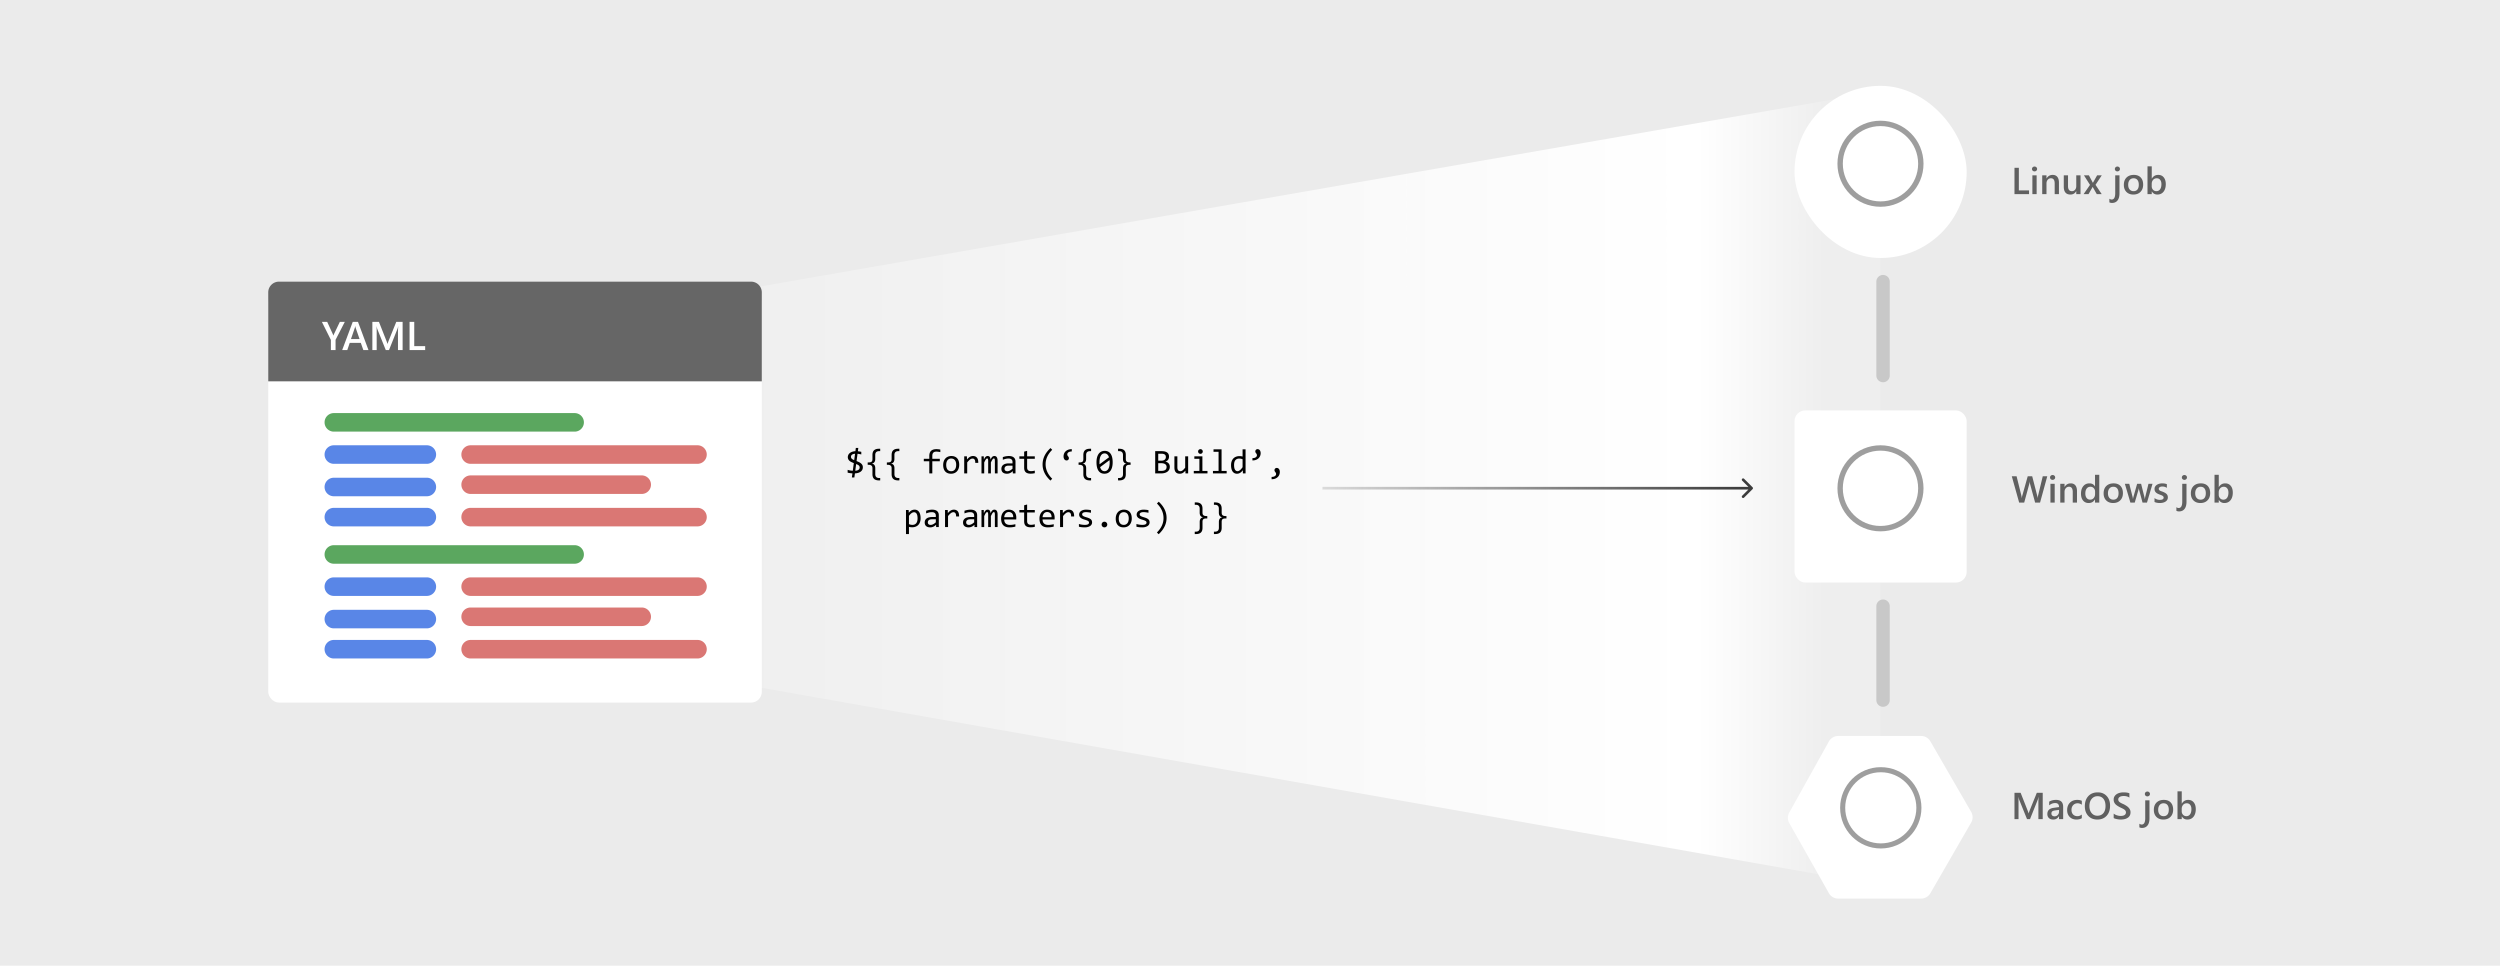﻿<svg width="100%" viewBox="0 0 932 360" fill="none" preserveAspectRatio="xMidYMid meet" xmlns="http://www.w3.org/2000/svg">
  <path fill="#EBEBEB" d="M0 0h932v360H0z"/>
  <path d="M697.485 34.613A3 3 0 0 1 701 37.568v288.856a3 3 0 0 1-3.521 2.955l-473-83.442a3 3 0 0 1-2.479-2.954V120.022a2.999 2.999 0 0 1 2.485-2.955l473-82.454z" fill="url(#paint0_linear)"/>
  <path d="M704.5 105a2.5 2.5 0 1 0-5 0h5zm-5 35a2.5 2.5 0 1 0 5 0h-5zm5 86a2.5 2.5 0 1 0-5 0h5zm-5 35a2.5 2.5 0 1 0 5 0h-5zm0-156v35h5v-35h-5zm0 121v35h5v-35h-5z" fill="#C8C8C8"/>
  <rect x="100" y="106" width="184" height="152.92" rx="4" fill="#fff" filter="url(#filter0_d)"/>
  <path d="M100 109a4 4 0 0 1 4-4h176a4 4 0 0 1 4 4v33.15H100V109z" fill="#666"/>
  <path d="M128.54 120l-3.442 6.687v3.816h-1.744v-3.779L120 120h1.985l2.065 4.504c.025.054.098.257.22.608h.022c.044-.156.125-.359.242-.608l2.16-4.504h1.846zM137.366 130.503h-1.912l-.945-2.673h-4.131l-.908 2.673h-1.904L131.499 120h1.963l3.904 10.503zm-3.318-4.094l-1.458-4.19a4.947 4.947 0 0 1-.139-.659h-.029a4.253 4.253 0 0 1-.147.659l-1.442 4.19h3.215zM150.095 130.503h-1.728v-6.797c0-.557.034-1.238.102-2.043h-.029c-.107.459-.203.788-.286.988l-3.134 7.852h-1.202l-3.142-7.793c-.088-.23-.18-.579-.278-1.047h-.029c.039.42.058 1.106.058 2.058v6.782h-1.611V120h2.454l2.761 6.995c.21.537.346.937.41 1.201h.037c.18-.552.327-.962.439-1.231l2.812-6.965h2.366v10.503zM158.503 130.503h-5.815V120h1.743v9.031h4.072v1.472z" fill="#fff"/>
  <path d="M121 157.456a3.456 3.456 0 0 1 3.456-3.456h89.766a3.456 3.456 0 1 1 0 6.912h-89.766a3.456 3.456 0 0 1-3.456-3.456zM121 206.702a3.456 3.456 0 0 1 3.456-3.456h89.766a3.456 3.456 0 1 1 0 6.912h-89.766a3.456 3.456 0 0 1-3.456-3.456z" fill="#5BA75F"/>
  <path d="M121 169.456a3.456 3.456 0 0 1 3.456-3.456h34.67a3.456 3.456 0 1 1 0 6.912h-34.67a3.456 3.456 0 0 1-3.456-3.456zM121 181.551a3.455 3.455 0 0 1 3.456-3.455h34.67a3.455 3.455 0 1 1 0 6.911h-34.67a3.456 3.456 0 0 1-3.456-3.456zM121 192.783a3.456 3.456 0 0 1 3.456-3.456h34.67a3.456 3.456 0 1 1 0 6.912h-34.67a3.456 3.456 0 0 1-3.456-3.456zM121 218.701a3.456 3.456 0 0 1 3.456-3.456h34.67a3.456 3.456 0 0 1 0 6.912h-34.67a3.456 3.456 0 0 1-3.456-3.456zM121 230.797a3.456 3.456 0 0 1 3.456-3.456h34.67a3.456 3.456 0 1 1 0 6.912h-34.67a3.456 3.456 0 0 1-3.456-3.456zM121 242.028a3.456 3.456 0 0 1 3.456-3.456h34.67a3.456 3.456 0 0 1 0 6.912h-34.67a3.456 3.456 0 0 1-3.456-3.456z" fill="#5986E7"/>
  <g opacity=".75" fill="#CD4A45">
    <path d="M172 169.456a3.456 3.456 0 0 1 3.456-3.456h84.568a3.456 3.456 0 1 1 0 6.912h-84.568a3.456 3.456 0 0 1-3.456-3.456zM172 180.687a3.455 3.455 0 0 1 3.456-3.455h63.777a3.455 3.455 0 1 1 0 6.911h-63.777a3.456 3.456 0 0 1-3.456-3.456zM172 192.783a3.456 3.456 0 0 1 3.456-3.456h84.568a3.456 3.456 0 1 1 0 6.912h-84.568a3.456 3.456 0 0 1-3.456-3.456zM172 218.701a3.456 3.456 0 0 1 3.456-3.456h84.568a3.456 3.456 0 0 1 0 6.912h-84.568a3.456 3.456 0 0 1-3.456-3.456zM172 229.933a3.456 3.456 0 0 1 3.456-3.456h63.777a3.456 3.456 0 1 1 0 6.912h-63.777a3.456 3.456 0 0 1-3.456-3.456zM172 242.028a3.456 3.456 0 0 1 3.456-3.456h84.568a3.456 3.456 0 0 1 0 6.912h-84.568a3.456 3.456 0 0 1-3.456-3.456z"/>
  </g>
  <path d="M319.053 167h.921l-.165 1.238c.22.021.44.048.66.082.224.034.431.074.622.121v.977a9.933 9.933 0 0 0-.705-.152 8.387 8.387 0 0 0-.698-.095l-.362 2.717c.284.11.565.23.844.362.28.126.529.279.749.457.225.173.405.38.54.622.14.241.209.529.209.863 0 .355-.071.671-.215.946a2.026 2.026 0 0 1-.603.698c-.259.19-.57.341-.933.451a5.233 5.233 0 0 1-1.2.19l-.21 1.511h-.926l.209-1.511a12.991 12.991 0 0 1-.984-.108 9.406 9.406 0 0 1-.806-.165v-1.054c.267.093.556.17.87.229.317.059.668.099 1.053.121l.375-2.857c-.275-.106-.546-.22-.813-.343a3.417 3.417 0 0 1-.717-.438 2.184 2.184 0 0 1-.508-.609 1.67 1.67 0 0 1-.197-.832c0-.262.055-.52.166-.774.11-.258.281-.489.514-.692a2.73 2.73 0 0 1 .882-.508 4.182 4.182 0 0 1 1.27-.241l.158-1.206zm-.285 2.158c-.529.047-.917.172-1.162.375a.951.951 0 0 0-.362.768c0 .292.1.533.298.723.204.187.504.358.902.515l.324-2.381zm.076 6.342c.571-.043.986-.17 1.244-.381.262-.212.393-.5.393-.864a.956.956 0 0 0-.082-.406.964.964 0 0 0-.248-.33 2.017 2.017 0 0 0-.412-.273 5.343 5.343 0 0 0-.572-.254l-.323 2.508zM328.137 179.092h-.47c-.817 0-1.424-.192-1.822-.577-.398-.381-.596-.961-.596-1.74v-2.183a2 2 0 0 0-.07-.552.876.876 0 0 0-.248-.413 1.091 1.091 0 0 0-.463-.26 2.459 2.459 0 0 0-.724-.089h-.273v-.882h.273c.309 0 .561-.026.756-.077.194-.05.347-.127.457-.228a.834.834 0 0 0 .228-.4c.042-.161.064-.351.064-.571v-1.505c0-.355.042-.675.126-.958.085-.288.223-.531.413-.73.195-.203.444-.358.749-.464.309-.11.686-.165 1.13-.165h.47v.889h-.375c-.982 0-1.472.476-1.472 1.428v1.479c0 1.033-.447 1.615-1.34 1.746.902.089 1.352.668 1.352 1.739v2.171c0 .969.487 1.454 1.46 1.454h.375v.888zM335.284 179.092h-.47c-.816 0-1.424-.192-1.821-.577-.398-.381-.597-.961-.597-1.74v-2.183c0-.208-.023-.392-.07-.552a.874.874 0 0 0-.247-.413 1.095 1.095 0 0 0-.464-.26 2.447 2.447 0 0 0-.723-.089h-.273v-.882h.273c.309 0 .56-.026.755-.077a1.05 1.05 0 0 0 .457-.228.844.844 0 0 0 .229-.4 2.28 2.28 0 0 0 .063-.571v-1.505c0-.355.042-.675.127-.958.085-.288.222-.531.413-.73a1.86 1.86 0 0 1 .749-.464c.308-.11.685-.165 1.129-.165h.47v.889h-.374c-.982 0-1.473.476-1.473 1.428v1.479c0 1.033-.446 1.615-1.339 1.746.901.089 1.352.668 1.352 1.739v2.171c0 .969.486 1.454 1.46 1.454h.374v.888zM350.557 168.549c-.58-.123-1.079-.184-1.498-.184-.995 0-1.492.52-1.492 1.561v1.117h2.793v.921h-2.793v4.526h-1.124v-4.526h-2.05v-.921h2.05v-1.053c0-1.697.885-2.546 2.654-2.546.44 0 .926.051 1.46.153v.952zM357.596 173.252c0 .496-.07.95-.209 1.365-.14.411-.341.764-.603 1.06a2.764 2.764 0 0 1-.959.686 3.231 3.231 0 0 1-1.282.241c-.457 0-.868-.07-1.231-.209a2.5 2.5 0 0 1-.921-.629 2.834 2.834 0 0 1-.578-1.022 4.572 4.572 0 0 1-.196-1.403c0-.495.07-.945.209-1.352.14-.41.341-.761.603-1.053.263-.297.582-.525.959-.686a3.163 3.163 0 0 1 1.282-.248c.457 0 .865.072 1.225.216.364.14.671.347.92.622.254.271.447.61.578 1.016.135.406.203.872.203 1.396zm-1.13.051c0-.393-.044-.736-.133-1.028a2.003 2.003 0 0 0-.368-.736 1.498 1.498 0 0 0-.59-.445 1.885 1.885 0 0 0-.769-.152c-.33 0-.613.065-.85.197a1.689 1.689 0 0 0-.578.514 2.314 2.314 0 0 0-.33.755 3.83 3.83 0 0 0-.101.895c0 .394.042.739.127 1.035.088.296.213.544.374.743.161.194.356.342.584.444.229.097.487.146.774.146.331 0 .612-.064.845-.191.237-.131.429-.304.577-.52a2.13 2.13 0 0 0 .33-.749c.072-.288.108-.59.108-.908zM359.456 170.117h1.009l.032 1.174c.377-.453.747-.781 1.111-.984a2.28 2.28 0 0 1 1.111-.305c.66 0 1.159.214 1.498.642.343.427.501 1.062.476 1.904h-1.117c.012-.559-.07-.963-.248-1.213-.173-.253-.429-.38-.768-.38-.148 0-.298.027-.451.082a1.774 1.774 0 0 0-.463.254 3.96 3.96 0 0 0-.501.444 8.063 8.063 0 0 0-.572.661v4.094h-1.117v-6.373zM370.888 176.49v-4.577c0-.199-.008-.362-.025-.489a.939.939 0 0 0-.07-.298.305.305 0 0 0-.121-.159.397.397 0 0 0-.412.032c-.072.051-.15.133-.235.248a4.354 4.354 0 0 0-.273.457c-.097.186-.214.416-.349.692v4.094h-1.009v-4.456c0-.233-.009-.421-.026-.565a1.171 1.171 0 0 0-.07-.337.3.3 0 0 0-.12-.165.402.402 0 0 0-.4.019.977.977 0 0 0-.229.229c-.08.11-.171.26-.273.451-.101.19-.222.433-.361.73v4.094h-1.016v-6.373h.844l.051 1.212c.11-.241.216-.446.317-.616a2 2 0 0 1 .324-.406 1.02 1.02 0 0 1 .349-.228c.127-.051.267-.077.419-.077.343 0 .603.113.781.337.178.224.266.571.266 1.041.102-.22.201-.415.299-.584a2.1 2.1 0 0 1 .311-.432c.114-.118.239-.207.374-.266a1.09 1.09 0 0 1 .47-.096c.8 0 1.2.616 1.2 1.848v4.64h-1.016zM377.585 176.49l-.025-.857c-.347.343-.701.59-1.06.742-.356.153-.73.229-1.124.229a2.76 2.76 0 0 1-.933-.14 1.8 1.8 0 0 1-.641-.381 1.561 1.561 0 0 1-.368-.577 2.156 2.156 0 0 1-.115-.717c0-.639.237-1.139.711-1.498.478-.364 1.183-.546 2.114-.546h1.32v-.559c0-.377-.12-.677-.361-.901-.242-.229-.61-.343-1.105-.343-.36 0-.715.04-1.066.12a7.597 7.597 0 0 0-1.079.343v-.996c.139-.051.294-.1.463-.146a6.23 6.23 0 0 1 1.142-.222c.208-.026.417-.039.629-.039.385 0 .732.043 1.041.127.309.085.569.214.781.388.216.173.381.391.495.653.114.263.171.572.171.927v4.393h-.99zm-.121-2.901h-1.402c-.276 0-.513.027-.711.082a1.36 1.36 0 0 0-.489.235.98.98 0 0 0-.286.368 1.217 1.217 0 0 0-.032.832c.039.11.1.209.185.298a.885.885 0 0 0 .33.203c.135.051.3.077.495.077.254 0 .543-.077.869-.229.33-.156.677-.402 1.041-.736v-1.13zM385.773 176.401a5.083 5.083 0 0 1-.774.133c-.267.03-.537.045-.812.045-.8 0-1.397-.18-1.791-.54-.393-.364-.59-.92-.59-1.669v-3.327h-1.784v-.926h1.784v-1.752l1.105-.286v2.038h2.862v.926h-2.862v3.238c0 .457.12.8.361 1.028.246.224.606.337 1.08.337.203 0 .425-.015.666-.045a7.01 7.01 0 0 0 .755-.152v.952zM391.601 179.156c-1.951-1.807-2.927-3.805-2.927-5.992 0-.512.051-1.022.153-1.53a7.46 7.46 0 0 1 .501-1.536 8.68 8.68 0 0 1 .914-1.536c.381-.513.842-1.02 1.384-1.524l.641.654c-1.642 1.621-2.463 3.417-2.463 5.389 0 .982.208 1.926.622 2.831.415.906 1.029 1.761 1.841 2.565l-.666.679zM399.561 168.314a2.838 2.838 0 0 0-.629.057 1.73 1.73 0 0 0-.539.203 1.131 1.131 0 0 0-.369.337.808.808 0 0 0-.139.469.9.9 0 0 0 .089.432c.063.106.133.205.209.298.076.093.144.195.203.305a.803.803 0 0 1 .095.419.84.84 0 0 1-.209.546.768.768 0 0 1-.267.197.879.879 0 0 1-.38.076c-.153 0-.297-.03-.432-.089a1.055 1.055 0 0 1-.362-.286 1.525 1.525 0 0 1-.248-.476 2.253 2.253 0 0 1-.088-.666c0-.351.063-.69.19-1.016.127-.326.317-.611.571-.857.258-.249.578-.448.959-.596.385-.149.834-.223 1.346-.223v.87zM406.759 179.092h-.47c-.817 0-1.424-.192-1.822-.577-.398-.381-.596-.961-.596-1.74v-2.183a2 2 0 0 0-.07-.552.876.876 0 0 0-.248-.413 1.085 1.085 0 0 0-.463-.26 2.459 2.459 0 0 0-.724-.089h-.273v-.882h.273c.309 0 .561-.026.756-.077.194-.05.347-.127.457-.228a.834.834 0 0 0 .228-.4c.042-.161.064-.351.064-.571v-1.505c0-.355.042-.675.127-.958.084-.288.222-.531.412-.73.195-.203.444-.358.749-.464.309-.11.686-.165 1.13-.165h.47v.889h-.375c-.981 0-1.472.476-1.472 1.428v1.479c0 1.033-.447 1.615-1.34 1.746.902.089 1.352.668 1.352 1.739v2.171c0 .969.487 1.454 1.46 1.454h.375v.888zM414.801 172.345c0 .634-.063 1.214-.19 1.739-.127.52-.32.969-.578 1.346-.258.372-.58.662-.965.869-.38.203-.829.305-1.345.305-.445 0-.849-.083-1.213-.248a2.43 2.43 0 0 1-.933-.774c-.258-.347-.457-.789-.597-1.327-.139-.537-.209-1.174-.209-1.91 0-.635.063-1.215.19-1.74.132-.524.324-.973.578-1.345.258-.377.58-.667.965-.87.385-.207.834-.311 1.346-.311.444 0 .848.085 1.212.254.364.165.675.423.933.774.258.347.457.79.597 1.327.139.538.209 1.174.209 1.911zm-1.117.038c0-.144-.006-.286-.019-.425a10.378 10.378 0 0 0-.032-.419l-3.51 2.608c.064.221.144.424.241.61.098.186.214.347.349.482.14.131.297.235.47.311.178.072.379.108.603.108.288 0 .548-.07.781-.209.237-.14.438-.347.603-.622.165-.275.292-.616.381-1.022.089-.411.133-.885.133-1.422zm-3.796-.076v.393c.004.131.013.258.026.381l3.51-2.596a2.995 2.995 0 0 0-.241-.59 1.798 1.798 0 0 0-.35-.457 1.445 1.445 0 0 0-1.047-.413c-.288 0-.55.07-.787.209-.233.14-.432.349-.597.629a3.397 3.397 0 0 0-.381 1.028 6.736 6.736 0 0 0-.133 1.416zM416.813 167.298h.47c.817 0 1.424.193 1.822.578.398.381.597.961.597 1.739v1.467c0 .207.023.393.069.558a.948.948 0 0 0 .242.413c.118.11.275.194.469.254.195.059.438.089.73.089h.273v.882h-.273a3.14 3.14 0 0 0-.761.076 1.014 1.014 0 0 0-.457.235.796.796 0 0 0-.229.393 2.288 2.288 0 0 0-.063.572v2.221c0 .356-.043.675-.127.959a1.748 1.748 0 0 1-.413.73c-.19.203-.44.357-.749.463-.309.11-.685.165-1.13.165h-.47v-.888h.381c.978 0 1.467-.476 1.467-1.429v-2.196c0-1.032.446-1.612 1.339-1.739-.901-.097-1.352-.679-1.352-1.746v-1.453c0-.969-.485-1.454-1.454-1.454h-.381v-.889zM436.104 174.008c0 .398-.078.751-.235 1.06a2.127 2.127 0 0 1-.66.774 3.032 3.032 0 0 1-1.035.483c-.402.11-.85.165-1.345.165h-2.171v-8.297h2.374c1.849 0 2.774.673 2.774 2.019 0 .448-.108.834-.324 1.155-.212.322-.559.561-1.041.717.224.043.436.115.635.216a1.812 1.812 0 0 1 .895.965c.089.22.133.468.133.743zm-1.473-3.644c0-.169-.025-.328-.076-.476a.845.845 0 0 0-.266-.387 1.36 1.36 0 0 0-.515-.26 2.929 2.929 0 0 0-.818-.095h-1.168v2.596h1.129c.259 0 .491-.028.699-.083.211-.055.391-.139.539-.254.153-.114.269-.256.349-.425.085-.174.127-.379.127-.616zm.273 3.682c0-.212-.044-.402-.133-.571a1.166 1.166 0 0 0-.387-.426 1.932 1.932 0 0 0-.622-.273 3.244 3.244 0 0 0-.819-.095h-1.155v2.857h1.193c.647 0 1.13-.121 1.447-.362.318-.241.476-.618.476-1.13zM442.94 176.49h-.99l-.038-1.029c-.19.22-.372.405-.546.553-.169.144-.338.26-.508.349-.169.089-.34.15-.514.184a2.454 2.454 0 0 1-.539.057c-.656 0-1.151-.193-1.486-.578-.334-.385-.501-.967-.501-1.745v-4.164h1.104v4.075c0 .977.369 1.466 1.105 1.466.135 0 .266-.019.393-.057.132-.042.267-.112.407-.209.144-.102.296-.237.457-.407.165-.169.349-.383.552-.641v-4.227h1.104v6.373zM447.136 171.031h-1.885v-.914h3.002v5.452h1.898v.921h-5.109v-.921h2.094v-4.538zm.387-3.587c.123 0 .237.024.343.07a.757.757 0 0 1 .273.184.816.816 0 0 1 .184.28c.047.101.07.213.07.336a.816.816 0 0 1-.07.336.816.816 0 0 1-.184.28.827.827 0 0 1-.273.19.922.922 0 0 1-.343.064.917.917 0 0 1-.342-.064.913.913 0 0 1-.28-.19.993.993 0 0 1-.184-.28.9.9 0 0 1-.063-.336c0-.123.021-.235.063-.336a.993.993 0 0 1 .184-.28.831.831 0 0 1 .28-.184.847.847 0 0 1 .342-.07zM454.284 168.428h-1.886v-.907h3.003v8.048h1.898v.921h-5.11v-.921h2.095v-7.141zM458.937 173.437c0-.542.074-1.022.222-1.441a2.95 2.95 0 0 1 .628-1.067c.275-.292.603-.512.984-.66a3.462 3.462 0 0 1 1.282-.228c.203 0 .402.012.597.038.199.025.393.065.584.12v-2.678h1.111v8.969h-.991l-.038-1.206c-.309.448-.643.78-1.003.996a2.226 2.226 0 0 1-1.167.324c-.364 0-.686-.076-.965-.229a1.996 1.996 0 0 1-.692-.641 3.165 3.165 0 0 1-.413-1.003 5.575 5.575 0 0 1-.139-1.294zm1.129-.07c0 .77.113 1.345.337 1.726.228.377.55.565.965.565.279 0 .573-.125.882-.374.313-.25.641-.62.984-1.111v-2.958a2.597 2.597 0 0 0-.603-.191 3.189 3.189 0 0 0-.654-.069c-.601 0-1.071.194-1.409.584-.334.389-.502.998-.502 1.828zM466.903 170.783c.216.009.425-.008.628-.051.203-.046.381-.114.533-.203a1.17 1.17 0 0 0 .375-.342.811.811 0 0 0 .14-.47.853.853 0 0 0-.096-.432 1.948 1.948 0 0 0-.203-.305 2.442 2.442 0 0 1-.209-.298.857.857 0 0 1-.089-.419c0-.093.017-.186.051-.279a.847.847 0 0 1 .152-.267.833.833 0 0 1 .654-.273c.148 0 .29.032.425.096.14.059.26.152.362.279.106.123.188.279.248.47.063.19.095.414.095.672 0 .352-.066.69-.197 1.016a2.42 2.42 0 0 1-.578.857 2.75 2.75 0 0 1-.958.597c-.381.148-.825.222-1.333.222v-.87zM474.05 177.791a2.43 2.43 0 0 0 .629-.057c.203-.047.381-.116.533-.21.156-.088.281-.201.374-.336a.791.791 0 0 0 .14-.463.864.864 0 0 0-.095-.432 1.903 1.903 0 0 0-.203-.305 2.564 2.564 0 0 1-.21-.298.875.875 0 0 1-.089-.425.853.853 0 0 1 .204-.546.82.82 0 0 1 .653-.273c.148 0 .29.032.426.095.139.059.26.152.361.279.106.127.189.286.248.476.063.191.095.415.095.673 0 .351-.065.688-.197 1.01a2.414 2.414 0 0 1-.577.863 2.768 2.768 0 0 1-.959.596c-.381.149-.825.223-1.333.223v-.87zM343.2 193.189c0 .567-.081 1.062-.242 1.485a2.871 2.871 0 0 1-.653 1.054c-.28.279-.61.489-.991.628-.38.14-.793.21-1.237.21-.203 0-.407-.011-.61-.032a4.535 4.535 0 0 1-.609-.108v2.666h-1.105v-8.975h.984l.07 1.066c.318-.436.656-.74 1.016-.914a2.595 2.595 0 0 1 1.168-.267c.364 0 .683.077.958.229.275.152.506.368.692.647.186.275.326.61.419 1.003.093.39.14.826.14 1.308zm-1.13.051c0-.335-.026-.641-.076-.921a2.352 2.352 0 0 0-.229-.717 1.245 1.245 0 0 0-.406-.463 1.006 1.006 0 0 0-.59-.172 1.616 1.616 0 0 0-.876.292 3.235 3.235 0 0 0-.489.413 6.52 6.52 0 0 0-.546.635v3.091c.203.085.417.152.641.203.224.047.444.07.66.07.597 0 1.064-.201 1.403-.603.339-.406.508-1.016.508-1.828zM348.995 196.49l-.025-.857c-.347.343-.701.59-1.06.742-.356.153-.73.229-1.124.229a2.76 2.76 0 0 1-.933-.14 1.8 1.8 0 0 1-.641-.381 1.561 1.561 0 0 1-.368-.577 2.182 2.182 0 0 1-.115-.717c0-.639.237-1.139.711-1.498.479-.364 1.183-.546 2.114-.546h1.321v-.559c0-.377-.121-.677-.362-.901-.242-.229-.61-.343-1.105-.343-.359 0-.715.04-1.066.12a7.597 7.597 0 0 0-1.079.343v-.996c.139-.051.294-.1.463-.146a6.41 6.41 0 0 1 1.143-.222 5.03 5.03 0 0 1 .628-.039c.385 0 .732.043 1.041.127.309.085.569.214.781.388.216.173.381.391.495.653.114.263.171.572.171.927v4.393h-.99zm-.12-2.901h-1.403c-.275 0-.512.027-.711.082a1.36 1.36 0 0 0-.489.235.98.98 0 0 0-.286.368 1.217 1.217 0 0 0-.031.832.81.81 0 0 0 .184.298.885.885 0 0 0 .33.203c.135.051.3.077.495.077.254 0 .544-.077.869-.229.331-.156.678-.402 1.042-.736v-1.13zM352.309 190.117h1.009l.032 1.174c.376-.453.747-.781 1.11-.984a2.286 2.286 0 0 1 1.111-.305c.66 0 1.16.214 1.498.642.343.427.502 1.062.476 1.904h-1.117c.013-.559-.07-.963-.247-1.213-.174-.253-.43-.38-.768-.38-.149 0-.299.027-.451.082a1.759 1.759 0 0 0-.463.254 4.032 4.032 0 0 0-.502.444 8.068 8.068 0 0 0-.571.661v4.094h-1.117v-6.373zM363.29 196.49l-.025-.857c-.347.343-.701.59-1.06.742-.356.153-.73.229-1.124.229a2.76 2.76 0 0 1-.933-.14 1.8 1.8 0 0 1-.641-.381 1.561 1.561 0 0 1-.368-.577 2.156 2.156 0 0 1-.115-.717c0-.639.237-1.139.711-1.498.479-.364 1.183-.546 2.114-.546h1.32v-.559c0-.377-.12-.677-.361-.901-.242-.229-.61-.343-1.105-.343-.36 0-.715.04-1.066.12a7.597 7.597 0 0 0-1.079.343v-.996c.139-.051.294-.1.463-.146a6.23 6.23 0 0 1 1.143-.222 5.03 5.03 0 0 1 .628-.039c.385 0 .732.043 1.041.127.309.085.569.214.781.388.216.173.381.391.495.653.114.263.171.572.171.927v4.393h-.99zm-.121-2.901h-1.402c-.275 0-.512.027-.711.082a1.36 1.36 0 0 0-.489.235.98.98 0 0 0-.286.368 1.217 1.217 0 0 0-.031.832.81.81 0 0 0 .184.298.885.885 0 0 0 .33.203c.135.051.3.077.495.077.254 0 .544-.077.869-.229.33-.156.678-.402 1.041-.736v-1.13zM370.888 196.49v-4.577c0-.199-.008-.362-.025-.489a.939.939 0 0 0-.07-.298.305.305 0 0 0-.121-.159.397.397 0 0 0-.412.032c-.072.051-.15.133-.235.248a4.354 4.354 0 0 0-.273.457c-.097.186-.214.416-.349.692v4.094h-1.009v-4.456c0-.233-.009-.421-.026-.565a1.171 1.171 0 0 0-.07-.337.3.3 0 0 0-.12-.165.402.402 0 0 0-.4.019.977.977 0 0 0-.229.229c-.08.11-.171.26-.273.451-.101.19-.222.433-.361.73v4.094h-1.016v-6.373h.844l.051 1.212c.11-.241.216-.446.317-.616a2 2 0 0 1 .324-.406 1.02 1.02 0 0 1 .349-.228c.127-.051.267-.077.419-.077.343 0 .603.113.781.337.178.224.266.571.266 1.041.102-.22.201-.415.299-.584a2.1 2.1 0 0 1 .311-.432c.114-.118.239-.207.374-.266a1.09 1.09 0 0 1 .47-.096c.8 0 1.2.616 1.2 1.848v4.64h-1.016zM378.874 192.967c0 .156-.003.288-.007.393-.004.106-.01.206-.019.299h-4.475c0 .651.182 1.153.546 1.504.364.347.889.521 1.574.521.186 0 .373-.007.559-.019a10.361 10.361 0 0 0 1.034-.146c.161-.034.309-.07.445-.108v.907a7.24 7.24 0 0 1-1.022.203 8.126 8.126 0 0 1-1.175.083c-.545 0-1.015-.074-1.409-.222a2.46 2.46 0 0 1-.971-.641 2.732 2.732 0 0 1-.558-1.035 4.991 4.991 0 0 1-.178-1.39c0-.449.063-.872.19-1.27.131-.402.32-.753.565-1.053.25-.305.555-.546.914-.724.36-.178.768-.267 1.225-.267.445 0 .838.07 1.181.21.343.14.631.338.863.597.237.253.415.565.533.933.123.364.185.772.185 1.225zm-1.149-.159a2.389 2.389 0 0 0-.083-.774 1.62 1.62 0 0 0-.317-.61c-.14-.169-.316-.3-.527-.393a1.736 1.736 0 0 0-.736-.146 1.54 1.54 0 0 0-.661.139c-.199.094-.37.225-.514.394-.144.169-.26.372-.349.609a2.805 2.805 0 0 0-.165.781h3.352zM385.773 196.401a5.083 5.083 0 0 1-.774.133c-.267.03-.537.045-.812.045-.8 0-1.397-.18-1.791-.54-.393-.364-.59-.92-.59-1.669v-3.327h-1.784v-.926h1.784v-1.752l1.105-.286v2.038h2.862v.926h-2.862v3.238c0 .457.12.8.361 1.028.246.224.606.337 1.08.337.203 0 .425-.015.666-.045a7.01 7.01 0 0 0 .755-.152v.952zM393.168 192.967c0 .156-.002.288-.006.393-.004.106-.01.206-.019.299h-4.475c0 .651.182 1.153.546 1.504.364.347.889.521 1.574.521.186 0 .372-.007.559-.019a10.361 10.361 0 0 0 1.034-.146c.161-.034.309-.07.445-.108v.907a7.24 7.24 0 0 1-1.022.203 8.126 8.126 0 0 1-1.175.083c-.546 0-1.015-.074-1.409-.222a2.46 2.46 0 0 1-.971-.641 2.747 2.747 0 0 1-.559-1.035 5.03 5.03 0 0 1-.177-1.39c0-.449.063-.872.19-1.27.131-.402.32-.753.565-1.053.25-.305.554-.546.914-.724.36-.178.768-.267 1.225-.267.445 0 .838.07 1.181.21.343.14.63.338.863.597.237.253.415.565.533.933.123.364.184.772.184 1.225zm-1.148-.159a2.389 2.389 0 0 0-.083-.774 1.62 1.62 0 0 0-.317-.61c-.14-.169-.316-.3-.527-.393a1.737 1.737 0 0 0-.737-.146 1.54 1.54 0 0 0-.66.139c-.199.094-.37.225-.514.394-.144.169-.26.372-.349.609a2.805 2.805 0 0 0-.165.781h3.352zM395.193 190.117h1.01l.031 1.174c.377-.453.747-.781 1.111-.984a2.283 2.283 0 0 1 1.111-.305c.66 0 1.16.214 1.498.642.343.427.502 1.062.476 1.904h-1.117c.013-.559-.07-.963-.248-1.213-.173-.253-.429-.38-.768-.38-.148 0-.298.027-.45.082a1.779 1.779 0 0 0-.464.254 4.102 4.102 0 0 0-.501.444 8.068 8.068 0 0 0-.571.661v4.094h-1.118v-6.373zM407.127 194.75a1.523 1.523 0 0 1-.425 1.08 2.04 2.04 0 0 1-.457.349 3.08 3.08 0 0 1-.559.241 3.67 3.67 0 0 1-.603.14c-.207.029-.41.044-.609.044-.432 0-.83-.019-1.194-.057a8.153 8.153 0 0 1-1.06-.184v-1.016a8.84 8.84 0 0 0 1.111.241 7.42 7.42 0 0 0 1.098.083c.529 0 .921-.072 1.175-.216.253-.144.38-.349.38-.616a.703.703 0 0 0-.063-.304.645.645 0 0 0-.216-.261 2.033 2.033 0 0 0-.495-.26c-.22-.089-.523-.19-.908-.305a6.905 6.905 0 0 1-.8-.285 2.782 2.782 0 0 1-.628-.387 1.651 1.651 0 0 1-.419-.521 1.538 1.538 0 0 1-.152-.704c0-.178.04-.373.12-.584.085-.212.227-.409.426-.591.199-.182.467-.332.806-.45.338-.123.762-.185 1.269-.185.25 0 .527.015.832.045.305.025.622.072.952.14v.983a8.662 8.662 0 0 0-.99-.184 6.096 6.096 0 0 0-.806-.063 3.31 3.31 0 0 0-.699.063 1.458 1.458 0 0 0-.457.178.664.664 0 0 0-.323.578c0 .114.021.218.063.311a.814.814 0 0 0 .248.273c.122.084.292.171.507.26.216.085.498.178.845.279.376.11.694.227.952.349.258.119.467.252.628.4.161.148.275.316.343.502.072.186.108.398.108.634zM411.735 194.49c.144 0 .28.028.407.083a1.075 1.075 0 0 1 .647.984c0 .144-.027.279-.082.406a1.036 1.036 0 0 1-.565.558 1.015 1.015 0 0 1-.407.083c-.148 0-.285-.028-.412-.083a1.147 1.147 0 0 1-.337-.222 1.13 1.13 0 0 1-.222-.336 1.01 1.01 0 0 1-.082-.406c0-.148.027-.286.082-.413.055-.131.129-.245.222-.343a1.09 1.09 0 0 1 .337-.228c.127-.055.264-.083.412-.083zM421.923 193.252c0 .496-.069.95-.209 1.365-.14.411-.341.764-.603 1.06a2.764 2.764 0 0 1-.959.686 3.231 3.231 0 0 1-1.282.241c-.457 0-.867-.07-1.231-.209a2.5 2.5 0 0 1-.921-.629 2.832 2.832 0 0 1-.577-1.022 4.54 4.54 0 0 1-.197-1.403c0-.495.07-.945.209-1.352.14-.41.341-.761.603-1.053.263-.297.582-.525.959-.686a3.163 3.163 0 0 1 1.282-.248c.457 0 .865.072 1.225.216.364.14.671.347.921.622.253.271.446.61.577 1.016.136.406.203.872.203 1.396zm-1.13.051c0-.393-.044-.736-.133-1.028a1.988 1.988 0 0 0-.368-.736 1.498 1.498 0 0 0-.59-.445 1.883 1.883 0 0 0-.768-.152c-.33 0-.614.065-.851.197a1.689 1.689 0 0 0-.578.514 2.314 2.314 0 0 0-.33.755 3.884 3.884 0 0 0-.101.895c0 .394.042.739.127 1.035.089.296.213.544.374.743.161.194.356.342.584.444.229.097.487.146.775.146.33 0 .611-.064.844-.191.237-.131.429-.304.577-.52a2.15 2.15 0 0 0 .331-.749c.071-.288.107-.59.107-.908zM428.569 194.75a1.523 1.523 0 0 1-.425 1.08 1.996 1.996 0 0 1-.457.349 3.05 3.05 0 0 1-.559.241c-.194.063-.395.11-.603.14-.207.029-.41.044-.609.044-.432 0-.829-.019-1.193-.057-.36-.038-.713-.1-1.06-.184v-1.016c.372.106.742.186 1.11.241.369.055.735.083 1.099.083.529 0 .92-.072 1.174-.216.254-.144.381-.349.381-.616a.69.69 0 0 0-.064-.304.645.645 0 0 0-.216-.261 1.995 1.995 0 0 0-.495-.26c-.22-.089-.522-.19-.907-.305a6.84 6.84 0 0 1-.8-.285 2.79 2.79 0 0 1-.629-.387 1.665 1.665 0 0 1-.419-.521 1.538 1.538 0 0 1-.152-.704c0-.178.04-.373.121-.584a1.61 1.61 0 0 1 .425-.591c.199-.182.468-.332.806-.45.339-.123.762-.185 1.27-.185.249 0 .527.015.831.045.305.025.622.072.952.14v.983a8.662 8.662 0 0 0-.99-.184 6.084 6.084 0 0 0-.806-.063c-.275 0-.508.021-.698.063a1.448 1.448 0 0 0-.457.178.66.66 0 0 0-.324.578c0 .114.021.218.063.311.047.093.13.184.248.273.123.084.292.171.508.26.216.085.497.178.844.279.377.11.694.227.952.349.258.119.468.252.629.4.16.148.275.316.342.502.072.186.108.398.108.634zM431.972 187.038c1.951 1.807 2.926 3.817 2.926 6.03 0 .457-.047.931-.14 1.422a7.082 7.082 0 0 1-.476 1.511 8.576 8.576 0 0 1-.907 1.561 10.502 10.502 0 0 1-1.429 1.594l-.641-.654c.825-.817 1.441-1.669 1.847-2.558.407-.889.61-1.82.61-2.793 0-2.014-.819-3.826-2.457-5.434l.667-.679zM445.403 187.298h.47c.817 0 1.424.193 1.822.578.398.381.597.961.597 1.739v1.467c0 .207.023.393.069.558a.948.948 0 0 0 .242.413c.118.11.275.194.469.254.195.059.438.089.73.089h.273v.882h-.273c-.309 0-.563.025-.761.076a1.023 1.023 0 0 0-.458.235.794.794 0 0 0-.228.393 2.288 2.288 0 0 0-.063.572v2.221c0 .356-.043.675-.127.959a1.759 1.759 0 0 1-.413.73c-.19.203-.44.357-.749.463-.309.11-.686.165-1.13.165h-.47v-.888h.381c.978 0 1.466-.476 1.466-1.429v-2.196c0-1.032.447-1.612 1.34-1.739-.902-.097-1.352-.679-1.352-1.746v-1.453c0-.969-.485-1.454-1.454-1.454h-.381v-.889zM452.551 187.298h.47c.816 0 1.423.193 1.821.578.398.381.597.961.597 1.739v1.467c0 .207.023.393.07.558a.946.946 0 0 0 .241.413c.118.11.275.194.47.254.194.059.438.089.73.089h.273v.882h-.273c-.309 0-.563.025-.762.076a1.014 1.014 0 0 0-.457.235.803.803 0 0 0-.229.393 2.288 2.288 0 0 0-.063.572v2.221c0 .356-.042.675-.127.959a1.748 1.748 0 0 1-.413.73c-.19.203-.44.357-.749.463-.309.11-.685.165-1.129.165h-.47v-.888h.381c.977 0 1.466-.476 1.466-1.429v-2.196c0-1.032.446-1.612 1.339-1.739-.901-.097-1.352-.679-1.352-1.746v-1.453c0-.969-.484-1.454-1.453-1.454h-.381v-.889z" fill="#000"/>
  <path d="M719.643 329.993a3.999 3.999 0 0 1-3.463 2l-30.89.007a4 4 0 0 1-3.483-2.032l-14.768-26.122a3.998 3.998 0 0 1-.011-3.917l14.783-26.509a4 4 0 0 1 3.494-2.052h30.876c1.428 0 2.748.762 3.463 1.998l15.2 26.296a4.001 4.001 0 0 1 .001 4.002l-15.202 26.329z" fill="#fff" filter="url(#filter1_d)"/>
  <path fill-rule="evenodd" clip-rule="evenodd" d="M701.156 316.312c8.371 0 15.156-6.785 15.156-15.156 0-8.37-6.785-15.156-15.156-15.156-8.37 0-15.156 6.786-15.156 15.156 0 8.371 6.786 15.156 15.156 15.156zm0-1.894c7.325 0 13.262-5.937 13.262-13.261 0-7.325-5.937-13.262-13.262-13.262-7.324 0-13.261 5.937-13.261 13.262 0 7.324 5.937 13.261 13.261 13.261z" fill="#000" fill-opacity=".38"/>
  <rect x="669" y="150" width="64.176" height="64.176" rx="4" fill="#fff" filter="url(#filter2_d)"/>
  <path fill-rule="evenodd" clip-rule="evenodd" d="M701.044 198.088c8.861 0 16.044-7.183 16.044-16.044S709.905 166 701.044 166 685 173.183 685 182.044s7.183 16.044 16.044 16.044zm0-2.006c7.753 0 14.038-6.285 14.038-14.038s-6.285-14.039-14.038-14.039-14.039 6.286-14.039 14.039 6.286 14.038 14.039 14.038z" fill="#000" fill-opacity=".38"/>
  <rect x="669" y="29" width="64.176" height="64.176" rx="32.088" fill="#fff" filter="url(#filter3_d)"/>
  <path fill-rule="evenodd" clip-rule="evenodd" d="M701.044 77.088c8.861 0 16.044-7.183 16.044-16.044 0-8.86-7.183-16.044-16.044-16.044S685 52.183 685 61.044c0 8.86 7.183 16.044 16.044 16.044zm0-2.006c7.753 0 14.038-6.285 14.038-14.038s-6.285-14.038-14.038-14.038-14.039 6.285-14.039 14.038 6.286 14.038 14.039 14.038z" fill="#000" fill-opacity=".38"/>
  <path d="M756.428 72.363H751V62.56h1.627v8.43h3.801v1.373zM758.472 63.894a.966.966 0 0 1-.67-.253.835.835 0 0 1-.274-.643c0-.26.091-.476.274-.65a.952.952 0 0 1 .67-.26c.269 0 .496.087.683.26.187.174.281.39.281.65a.848.848 0 0 1-.281.636.967.967 0 0 1-.683.26zm.786 8.47h-1.586v-7h1.586v7zM767.57 72.363h-1.586V68.42c0-1.308-.462-1.962-1.387-1.962-.483 0-.882.182-1.197.547-.314.36-.471.816-.471 1.367v3.992h-1.593v-7h1.593v1.162h.027c.524-.884 1.281-1.326 2.27-1.326.761 0 1.342.249 1.743.745.401.492.601 1.206.601 2.14v4.28zM775.616 72.363h-1.586v-1.107h-.027c-.46.847-1.176 1.271-2.147 1.271-1.654 0-2.481-.993-2.481-2.98v-4.184h1.586v4.02c0 1.258.485 1.886 1.456 1.886.469 0 .854-.173 1.155-.519.306-.346.458-.8.458-1.36v-4.027h1.586v7zM783.539 65.363l-2.331 3.541 2.304 3.46h-1.839l-1.231-2.168c-.077-.132-.168-.3-.273-.506h-.027c-.019.041-.114.21-.288.506l-1.25 2.167h-1.833l2.379-3.431-2.255-3.569h1.845l1.21 2.277c.091.168.18.341.267.52h.02l1.566-2.797h1.736zM790.143 72.07c0 1.148-.242 2.032-.725 2.652-.483.624-1.174.936-2.071.936-.333 0-.657-.073-.971-.219v-1.36c.296.205.576.308.841.308.893 0 1.34-.789 1.34-2.365v-6.659h1.586v6.706zm-.78-8.176a.968.968 0 0 1-.67-.253.838.838 0 0 1-.273-.643.86.86 0 0 1 .273-.65.953.953 0 0 1 .67-.26.96.96 0 0 1 .677.26c.187.174.28.39.28.65a.847.847 0 0 1-.28.636.96.96 0 0 1-.677.26zM795.324 72.527c-1.08 0-1.943-.326-2.591-.977-.642-.656-.963-1.525-.963-2.605 0-1.175.334-2.094 1.004-2.755.675-.66 1.582-.99 2.721-.99 1.094 0 1.946.32 2.557.963.61.643.916 1.534.916 2.673 0 1.117-.331 2.012-.991 2.686-.657.67-1.541 1.005-2.653 1.005zm.075-6.063c-.619 0-1.109.216-1.469.65-.36.432-.54 1.03-.54 1.79 0 .734.182 1.313.547 1.737.364.419.852.628 1.462.628.625 0 1.103-.207 1.436-.622.337-.414.506-1.004.506-1.77 0-.77-.169-1.365-.506-1.784-.333-.42-.811-.63-1.436-.63zM802.201 71.352h-.027v1.011h-1.586V62h1.586v4.594h.027c.542-.93 1.335-1.395 2.379-1.395.884 0 1.575.315 2.071.944.502.624.752 1.463.752 2.515 0 1.171-.28 2.11-.841 2.817-.56.701-1.326 1.052-2.296 1.052-.912 0-1.6-.392-2.065-1.175zm-.041-2.783v.868c0 .51.162.944.486 1.3.328.355.742.532 1.244.532.588 0 1.048-.227 1.381-.683.337-.46.505-1.1.505-1.921 0-.688-.157-1.226-.471-1.613-.31-.392-.732-.588-1.265-.588-.565 0-1.021.2-1.367.601-.342.401-.513.903-.513 1.504zM763.221 177.561l-2.687 9.802h-1.839l-1.866-6.856a4.712 4.712 0 0 1-.143-.957h-.028a4.63 4.63 0 0 1-.164.943l-1.873 6.87h-1.88L750 177.561h1.784l1.778 7.177c.072.301.118.616.136.944h.034c.019-.233.082-.547.192-.944l2.01-7.177h1.674l1.86 7.232c.064.246.111.538.143.875h.028c.013-.228.066-.529.157-.902l1.743-7.205h1.682zM765.203 178.894a.969.969 0 0 1-.67-.253.839.839 0 0 1-.273-.643c0-.26.091-.476.273-.649a.948.948 0 0 1 .67-.26c.269 0 .497.086.684.26.187.173.28.389.28.649a.848.848 0 0 1-.28.636.97.97 0 0 1-.684.26zm.786 8.469h-1.586v-7h1.586v7zM774.302 187.363h-1.586v-3.944c0-1.308-.463-1.962-1.388-1.962-.483 0-.882.182-1.196.547-.315.36-.472.816-.472 1.367v3.992h-1.593v-7h1.593v1.162h.028c.524-.884 1.28-1.326 2.269-1.326.761 0 1.342.249 1.743.745.401.493.602 1.206.602 2.14v4.279zM782.607 187.363h-1.586v-1.189h-.027c-.51.902-1.296 1.353-2.358 1.353-.862 0-1.552-.312-2.072-.936-.515-.629-.772-1.484-.772-2.564 0-1.157.285-2.085.854-2.782.575-.697 1.338-1.046 2.291-1.046.943 0 1.629.378 2.057 1.135h.027V177h1.586v10.363zm-1.565-3.199v-.916c0-.497-.162-.918-.485-1.265-.324-.346-.736-.519-1.238-.519-.592 0-1.059.221-1.401.663-.337.442-.506 1.055-.506 1.839 0 .711.162 1.274.485 1.688.329.41.768.616 1.32.616.542 0 .982-.199 1.319-.595.337-.401.506-.905.506-1.511zM787.782 187.527c-1.08 0-1.943-.326-2.591-.977-.642-.656-.963-1.525-.963-2.605 0-1.175.334-2.094 1.004-2.755.675-.66 1.582-.991 2.721-.991 1.094 0 1.946.322 2.557.964.61.643.916 1.534.916 2.673 0 1.116-.331 2.012-.991 2.686-.657.67-1.541 1.005-2.653 1.005zm.075-6.063c-.619 0-1.109.216-1.469.649-.36.433-.54 1.03-.54 1.791 0 .734.182 1.313.547 1.737.364.419.852.629 1.462.629.625 0 1.103-.208 1.436-.623.337-.414.506-1.004.506-1.77 0-.77-.169-1.365-.506-1.784-.333-.419-.811-.629-1.436-.629zM802.459 180.363l-2.064 7h-1.662l-1.271-4.744a3.028 3.028 0 0 1-.096-.615h-.027c-.009.155-.05.355-.123.601l-1.381 4.758h-1.627l-2.058-7h1.641l1.271 5.045c.042.151.069.351.083.602h.047c.014-.192.051-.397.11-.615l1.415-5.032h1.49l1.258 5.066c.041.159.07.36.089.601h.048c.009-.168.043-.369.102-.601l1.244-5.066h1.511zM803.204 187.145v-1.47a3.168 3.168 0 0 0 1.962.677c.957 0 1.436-.283 1.436-.848a.65.65 0 0 0-.123-.403 1.144 1.144 0 0 0-.335-.301 2.491 2.491 0 0 0-.493-.233 95.627 95.627 0 0 1-.629-.232 7.116 7.116 0 0 1-.779-.362 2.511 2.511 0 0 1-.574-.431 1.722 1.722 0 0 1-.342-.554 2.034 2.034 0 0 1-.116-.717c0-.338.08-.634.239-.889.16-.26.374-.476.643-.65.269-.177.574-.309.916-.396a4.101 4.101 0 0 1 1.059-.137c.647 0 1.226.098 1.737.294v1.388a2.933 2.933 0 0 0-1.696-.506c-.2 0-.382.021-.547.062a1.437 1.437 0 0 0-.41.17.827.827 0 0 0-.266.267.61.61 0 0 0-.096.335c0 .15.032.278.096.383a.91.91 0 0 0 .28.28c.128.078.278.15.451.219.178.064.381.134.609.212.3.123.569.248.806.376.242.127.447.273.615.437.169.16.299.347.39.561.091.209.137.46.137.752 0 .355-.082.665-.246.929a2.051 2.051 0 0 1-.657.657c-.273.173-.59.3-.95.382-.355.087-.731.13-1.128.13-.765 0-1.428-.127-1.989-.382zM815.126 187.069c0 1.149-.242 2.033-.725 2.653-.483.624-1.173.936-2.071.936-.333 0-.656-.073-.971-.219v-1.36c.297.205.577.308.841.308.893 0 1.34-.789 1.34-2.366v-6.658h1.586v6.706zm-.779-8.175a.969.969 0 0 1-.67-.253.836.836 0 0 1-.274-.643c0-.26.091-.476.274-.649a.948.948 0 0 1 .67-.26c.264 0 .49.086.676.26a.847.847 0 0 1 .281.649.849.849 0 0 1-.281.636.958.958 0 0 1-.676.26zM820.308 187.527c-1.08 0-1.944-.326-2.591-.977-.643-.656-.964-1.525-.964-2.605 0-1.175.335-2.094 1.005-2.755.674-.66 1.581-.991 2.721-.991 1.093 0 1.945.322 2.556.964.611.643.916 1.534.916 2.673 0 1.116-.33 2.012-.991 2.686-.656.67-1.54 1.005-2.652 1.005zm.075-6.063c-.62 0-1.11.216-1.47.649-.36.433-.54 1.03-.54 1.791 0 .734.182 1.313.547 1.737.365.419.852.629 1.463.629.624 0 1.103-.208 1.435-.623.338-.414.506-1.004.506-1.77 0-.77-.168-1.365-.506-1.784-.332-.419-.811-.629-1.435-.629zM827.185 186.352h-.028v1.011h-1.586V177h1.586v4.594h.028c.542-.93 1.335-1.395 2.378-1.395.885 0 1.575.315 2.072.944.501.624.752 1.462.752 2.515 0 1.171-.281 2.11-.841 2.817-.561.701-1.326 1.052-2.297 1.052-.911 0-1.6-.392-2.064-1.175zm-.041-2.783v.869c0 .51.161.943.485 1.298a1.62 1.62 0 0 0 1.244.534c.588 0 1.048-.228 1.381-.684.337-.46.506-1.101.506-1.921 0-.688-.157-1.226-.472-1.613-.31-.392-.731-.588-1.265-.588-.565 0-1.02.2-1.367.601-.342.401-.512.903-.512 1.504zM761.527 305.363h-1.613v-6.343c0-.52.032-1.156.096-1.908h-.028c-.1.429-.189.736-.266.923l-2.926 7.328h-1.121l-2.933-7.273a6.839 6.839 0 0 1-.259-.978h-.028c.037.392.055 1.033.055 1.921v6.33H751v-9.802h2.29l2.577 6.528c.196.501.324.875.383 1.121h.034c.169-.515.306-.898.41-1.148l2.625-6.501h2.208v9.802zM769.143 305.363h-1.539v-1.093h-.027c-.483.838-1.192 1.257-2.126 1.257-.688 0-1.228-.187-1.62-.56-.387-.374-.581-.868-.581-1.484 0-1.321.761-2.091 2.283-2.31l2.078-.294c0-.998-.474-1.497-1.422-1.497-.834 0-1.585.287-2.255.861v-1.388c.738-.437 1.59-.656 2.556-.656 1.768 0 2.653.871 2.653 2.612v4.552zm-1.532-3.438l-1.469.205c-.456.059-.8.171-1.033.335-.227.159-.341.442-.341.847 0 .297.104.541.314.732.214.187.499.28.855.28.483 0 .881-.168 1.196-.506.319-.341.478-.77.478-1.285v-.608zM776.095 305.042c-.561.324-1.224.485-1.99.485-1.039 0-1.877-.323-2.515-.97-.638-.652-.957-1.495-.957-2.53 0-1.153.342-2.078 1.025-2.775.688-.702 1.607-1.053 2.755-1.053.638 0 1.201.112 1.689.335v1.477c-.488-.365-1.008-.547-1.559-.547-.67 0-1.219.228-1.647.683-.429.452-.643 1.044-.643 1.778 0 .724.2 1.296.601 1.716.406.419.948.629 1.627.629.57 0 1.108-.203 1.614-.609v1.381zM781.892 305.527c-1.413 0-2.546-.458-3.398-1.374-.848-.916-1.271-2.107-1.271-3.575 0-1.577.433-2.835 1.298-3.773.866-.939 2.042-1.409 3.528-1.409 1.376 0 2.484.456 3.322 1.368.843.911 1.265 2.103 1.265 3.575 0 1.599-.431 2.864-1.292 3.794-.862.929-2.012 1.394-3.452 1.394zm.075-8.702c-.898 0-1.629.335-2.195 1.005-.56.67-.84 1.552-.84 2.646 0 1.089.273 1.966.82 2.631.547.666 1.262.998 2.146.998.939 0 1.68-.316 2.222-.95.542-.633.814-1.52.814-2.659 0-1.171-.265-2.076-.793-2.714-.524-.638-1.249-.957-2.174-.957zM787.982 304.974v-1.675c.151.137.329.26.534.369a4.455 4.455 0 0 0 1.36.451c.232.041.447.062.643.062.683 0 1.191-.114 1.524-.342.337-.228.506-.558.506-.991a1.05 1.05 0 0 0-.171-.602 1.689 1.689 0 0 0-.465-.472 4.654 4.654 0 0 0-.711-.403 32.74 32.74 0 0 0-.868-.41 14.51 14.51 0 0 1-.93-.54 4.198 4.198 0 0 1-.752-.602 2.68 2.68 0 0 1-.499-.752 2.484 2.484 0 0 1-.177-.977c0-.46.102-.859.307-1.196.21-.342.483-.623.821-.841a3.652 3.652 0 0 1 1.162-.492c.433-.11.875-.165 1.326-.165 1.025 0 1.773.117 2.242.349v1.607c-.556-.401-1.272-.602-2.146-.602-.242 0-.484.023-.725.068a2.206 2.206 0 0 0-.643.226 1.407 1.407 0 0 0-.458.403.993.993 0 0 0-.177.595c0 .219.045.408.136.567.091.16.224.306.397.438.178.132.392.262.642.39.256.123.55.257.882.403.342.178.663.364.964.56.305.196.572.413.8.65.232.237.415.501.547.793.136.287.205.615.205.984 0 .497-.1.916-.301 1.258-.2.342-.472.62-.813.834a3.587 3.587 0 0 1-1.169.465c-.442.095-.91.143-1.402.143-.164 0-.367-.013-.608-.041a7.125 7.125 0 0 1-.732-.109 6.491 6.491 0 0 1-.711-.171 2.271 2.271 0 0 1-.54-.232zM801.326 305.069c0 1.149-.241 2.033-.724 2.653-.484.624-1.174.936-2.072.936-.332 0-.656-.073-.97-.219v-1.36c.296.205.576.308.84.308.894 0 1.34-.789 1.34-2.366v-6.658h1.586v6.706zm-.779-8.175a.969.969 0 0 1-.67-.253.839.839 0 0 1-.273-.643c0-.26.091-.476.273-.649a.948.948 0 0 1 .67-.26c.264 0 .49.086.677.26a.85.85 0 0 1 .28.649.851.851 0 0 1-.28.636.962.962 0 0 1-.677.26zM806.508 305.527c-1.08 0-1.944-.326-2.591-.977-.643-.656-.964-1.525-.964-2.605 0-1.175.335-2.094 1.005-2.755.674-.66 1.581-.991 2.721-.991 1.093 0 1.946.322 2.556.964.611.643.916 1.534.916 2.673 0 1.116-.33 2.012-.991 2.686-.656.67-1.54 1.005-2.652 1.005zm.075-6.063c-.62 0-1.11.216-1.47.649-.36.433-.54 1.03-.54 1.791 0 .734.183 1.313.547 1.737.365.419.852.629 1.463.629.624 0 1.103-.208 1.436-.623.337-.414.505-1.004.505-1.77 0-.77-.168-1.365-.505-1.784-.333-.419-.812-.629-1.436-.629zM813.385 304.352h-.028v1.011h-1.586V295h1.586v4.594h.028c.542-.93 1.335-1.395 2.379-1.395.884 0 1.574.315 2.071.944.501.624.752 1.462.752 2.515 0 1.171-.28 2.11-.841 2.817-.56.701-1.326 1.052-2.297 1.052-.911 0-1.599-.392-2.064-1.175zm-.041-2.783v.869c0 .51.162.943.485 1.298a1.62 1.62 0 0 0 1.244.534c.588 0 1.048-.228 1.381-.684.337-.46.506-1.101.506-1.921 0-.688-.157-1.226-.472-1.613-.31-.392-.731-.588-1.264-.588-.565 0-1.021.2-1.368.601-.341.401-.512.903-.512 1.504z" fill="#606060"/>
  <path d="M653.354 182.354a.502.502 0 0 0 0-.708l-3.182-3.182a.502.502 0 0 0-.708.708l2.829 2.828-2.829 2.828a.502.502 0 0 0 .708.708l3.182-3.182zM493 182.5h160v-1H493v1z" fill="url(#paint1_linear)"/>
  <defs>
    <filter id="filter0_d" x="92" y="101" width="200" height="168.92" filterUnits="userSpaceOnUse" color-interpolation-filters="sRGB">
      <feFlood flood-opacity="0" result="BackgroundImageFix"/>
      <feColorMatrix in="SourceAlpha" values="0 0 0 0 0 0 0 0 0 0 0 0 0 0 0 0 0 0 127 0"/>
      <feOffset dy="3"/>
      <feGaussianBlur stdDeviation="4"/>
      <feColorMatrix values="0 0 0 0 0 0 0 0 0 0 0 0 0 0 0 0 0 0 0.2 0"/>
      <feBlend in2="BackgroundImageFix" result="effect1_dropShadow"/>
      <feBlend in="SourceGraphic" in2="effect1_dropShadow" result="shape"/>
    </filter>
    <filter id="filter1_d" x="658.521" y="266.368" width="84.859" height="76.632" filterUnits="userSpaceOnUse" color-interpolation-filters="sRGB">
      <feFlood flood-opacity="0" result="BackgroundImageFix"/>
      <feColorMatrix in="SourceAlpha" values="0 0 0 0 0 0 0 0 0 0 0 0 0 0 0 0 0 0 127 0"/>
      <feOffset dy="3"/>
      <feGaussianBlur stdDeviation="4"/>
      <feColorMatrix values="0 0 0 0 0 0 0 0 0 0 0 0 0 0 0 0 0 0 0.2 0"/>
      <feBlend in2="BackgroundImageFix" result="effect1_dropShadow"/>
      <feBlend in="SourceGraphic" in2="effect1_dropShadow" result="shape"/>
    </filter>
    <filter id="filter2_d" x="661" y="145" width="80.176" height="80.176" filterUnits="userSpaceOnUse" color-interpolation-filters="sRGB">
      <feFlood flood-opacity="0" result="BackgroundImageFix"/>
      <feColorMatrix in="SourceAlpha" values="0 0 0 0 0 0 0 0 0 0 0 0 0 0 0 0 0 0 127 0"/>
      <feOffset dy="3"/>
      <feGaussianBlur stdDeviation="4"/>
      <feColorMatrix values="0 0 0 0 0 0 0 0 0 0 0 0 0 0 0 0 0 0 0.2 0"/>
      <feBlend in2="BackgroundImageFix" result="effect1_dropShadow"/>
      <feBlend in="SourceGraphic" in2="effect1_dropShadow" result="shape"/>
    </filter>
    <filter id="filter3_d" x="661" y="24" width="80.176" height="80.176" filterUnits="userSpaceOnUse" color-interpolation-filters="sRGB">
      <feFlood flood-opacity="0" result="BackgroundImageFix"/>
      <feColorMatrix in="SourceAlpha" values="0 0 0 0 0 0 0 0 0 0 0 0 0 0 0 0 0 0 127 0"/>
      <feOffset dy="3"/>
      <feGaussianBlur stdDeviation="4"/>
      <feColorMatrix values="0 0 0 0 0 0 0 0 0 0 0 0 0 0 0 0 0 0 0.2 0"/>
      <feBlend in2="BackgroundImageFix" result="effect1_dropShadow"/>
      <feBlend in="SourceGraphic" in2="effect1_dropShadow" result="shape"/>
    </filter>
    <linearGradient id="paint0_linear" x1="679.627" y1="195.117" x2="180.857" y2="195.185" gradientUnits="userSpaceOnUse">
      <stop stop-color="#fff" stop-opacity=".16"/>
      <stop offset=".094" stop-color="#fff"/>
      <stop offset=".995" stop-color="#fff" stop-opacity="0"/>
    </linearGradient>
    <linearGradient id="paint1_linear" x1="649.225" y1="181.497" x2="492.82" y2="181.497" gradientUnits="userSpaceOnUse">
      <stop stop-color="#3C3C3C"/>
      <stop offset="1" stop-color="#3C3C3C" stop-opacity=".16"/>
    </linearGradient>
  </defs>
</svg>
